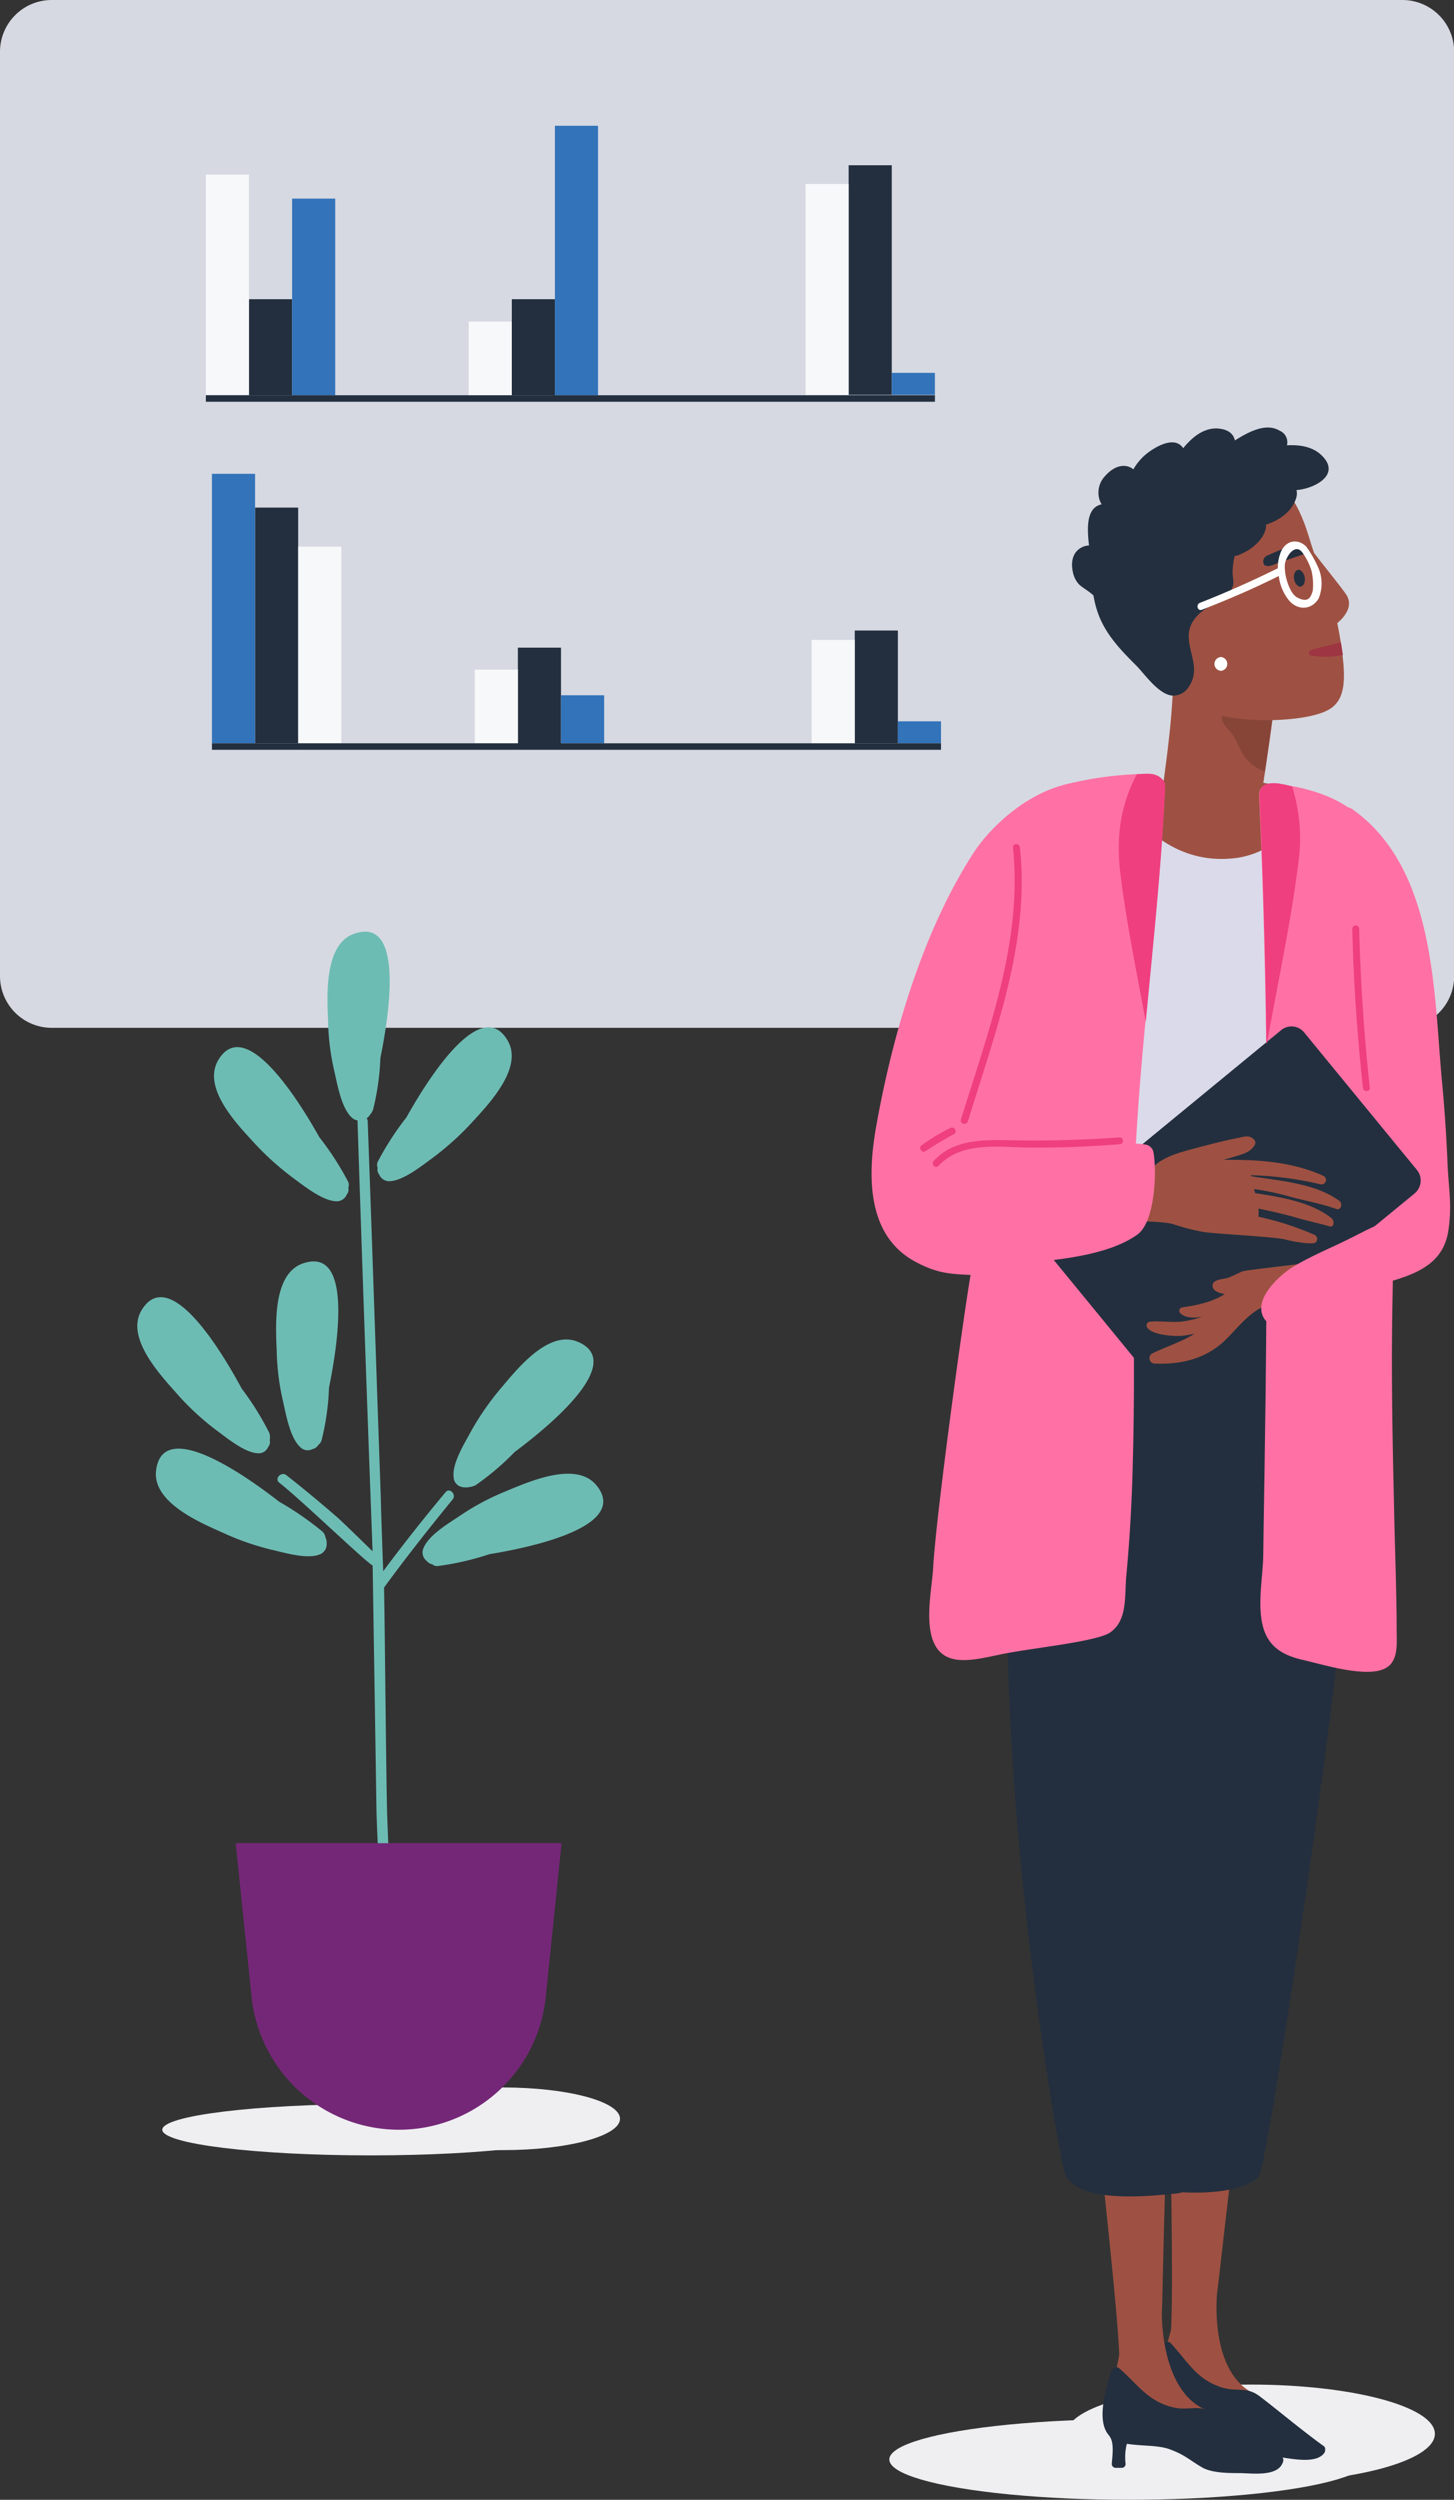 <svg xmlns="http://www.w3.org/2000/svg" viewBox="0 0 375.66 645.48"><rect x="0" y="0" width="375.66" height="645.48" fill="#333333" stroke="none"/><defs><style>.cls-1{fill:#d6d9e2;}.cls-2{fill:#232f3e;}.cls-3{fill:#3273ba;}.cls-4{fill:#f7f8fa;}.cls-5{fill:#efeff2;}.cls-6{fill:#6dbcb4;}.cls-7{fill:#742777;}.cls-8{fill:#9e5142;}.cls-9{fill:#874538;}.cls-10{fill:#9e3542;}.cls-11{fill:#dadaea;}.cls-12{fill:#ff71a4;}.cls-13{fill:#ef3f7f;}.cls-14{fill:#fff;}</style></defs><g id="Layer_2" data-name="Layer 2"><g id="Layer_4" data-name="Layer 4"><path class="cls-1" d="M362.31,265.4h-349A13.37,13.37,0,0,1,0,252.05V13.35A13.37,13.37,0,0,1,13.35,0h349a13.37,13.37,0,0,1,13.35,13.35V252.16A13.34,13.34,0,0,1,362.31,265.4Z"/><rect class="cls-2" x="64.33" y="77.26" width="11.14" height="24.81"/><rect class="cls-3" x="75.47" y="51.29" width="11.14" height="50.77"/><rect class="cls-4" x="53.19" y="45.09" width="11.14" height="56.86"/><rect class="cls-2" x="132.23" y="77.26" width="11.14" height="24.81"/><rect class="cls-3" x="143.37" y="32.48" width="11.14" height="69.58"/><rect class="cls-4" x="121.09" y="83.04" width="11.14" height="19.02"/><rect class="cls-2" x="219.26" y="42.67" width="11.14" height="59.28"/><rect class="cls-3" x="230.4" y="96.28" width="11.14" height="5.68"/><rect class="cls-4" x="208.12" y="47.51" width="11.14" height="54.45"/><rect class="cls-2" x="53.19" y="102.06" width="188.36" height="1.68"/><rect class="cls-2" x="65.9" y="131.07" width="11.14" height="60.86"/><rect class="cls-4" x="77.05" y="141.16" width="11.14" height="50.77"/><rect class="cls-2" x="133.8" y="167.23" width="11.14" height="24.81"/><rect class="cls-3" x="54.76" y="122.35" width="11.14" height="69.58"/><rect class="cls-4" x="122.66" y="172.91" width="11.14" height="19.02"/><rect class="cls-2" x="220.84" y="162.81" width="11.14" height="29.12"/><rect class="cls-3" x="231.98" y="186.25" width="11.14" height="5.68"/><rect class="cls-3" x="144.95" y="179.53" width="11.14" height="12.4"/><rect class="cls-4" x="209.69" y="165.23" width="11.14" height="26.8"/><rect class="cls-2" x="54.76" y="191.93" width="188.36" height="1.68"/><ellipse class="cls-5" cx="129.92" cy="547.1" rx="30.27" ry="8.09"/><ellipse class="cls-5" cx="95.75" cy="549.93" rx="53.82" ry="6.62"/><path class="cls-6" d="M83.25,395.42a81.29,81.29,0,0,0-11.14-7.67c-11.88-9.25-30-20.6-31.75-8.3-1.26,8.4,11.25,13.66,17.14,16.29a68.89,68.89,0,0,0,12.61,4.41c3.26.74,9.14,2.53,12.4,1.26a2.8,2.8,0,0,0,1.89-2.52v-.42a3.05,3.05,0,0,0-.31-1.47A2.65,2.65,0,0,0,83.25,395.42Z"/><path class="cls-6" d="M115.1,385.33C109.52,392,104.16,398.79,99,405.72c0-.31-.52-14.08-.63-19.44C97.23,354,96.18,321.74,95,289.47a1.32,1.32,0,0,0-2.63,0q1.58,48.4,3.36,96.81l.53,14.29c-3-2.94-8.93-8.72-9.67-9.25Q80.46,386,74,380.92c-1.26-1.05-3.16.84-1.89,1.89,6,4.73,21.65,19.87,24.17,21.44l1,63.91c.53,16.08,2,32.37,1,48.45-.11,1.69,2.52,1.69,2.63,0,1-15.66-.32-31.53-.85-47.19-.31-8.51-.63-51.08-.84-59.49,5.68-7.78,11.67-15.35,17.77-22.81C117.93,385.86,116.15,384,115.1,385.33Z"/><path class="cls-6" d="M69.58,370a74.72,74.72,0,0,0-7.14-11.46c-7.15-13.24-19.13-30.9-25.76-20.39-4.52,7.15,4.84,17,9.15,21.86a68.1,68.1,0,0,0,9.88,9.15c2.73,2,7.36,5.88,10.82,6.09a2.67,2.67,0,0,0,2.74-1.58l.21-.31a1.94,1.94,0,0,0,.21-1.47A3.84,3.84,0,0,0,69.58,370Z"/><path class="cls-6" d="M83.14,371.67A64.69,64.69,0,0,0,85,358.32c3-14.72,5.26-35.95-6.51-32.16-8.1,2.52-7.26,16.08-7,22.59A63,63,0,0,0,73.16,362c.73,3.26,1.78,9.25,4.41,11.67a2.71,2.71,0,0,0,3.15.52l.32-.1a2.11,2.11,0,0,0,1.16-.95A2.4,2.4,0,0,0,83.14,371.67Z"/><path class="cls-6" d="M89.87,305a74.82,74.82,0,0,0-7.36-11.35c-7.36-13.14-19.65-30.59-26.07-20C52,281,61.59,290.63,65.9,295.36a73.47,73.47,0,0,0,10,8.93c2.73,2,7.46,5.78,10.93,5.89a2.76,2.76,0,0,0,2.73-1.68l.21-.32a1.85,1.85,0,0,0,.21-1.47A1.93,1.93,0,0,0,89.87,305Z"/><path class="cls-6" d="M97.65,299.88A74.76,74.76,0,0,1,105,288.53c7.36-13.14,19.66-30.59,26.07-20,4.42,7.25-5.15,16.92-9.46,21.65a73.39,73.39,0,0,1-10,8.93c-2.74,2-7.47,5.78-10.93,5.89A2.77,2.77,0,0,1,98,303.35l-.21-.32a1.94,1.94,0,0,1-.21-1.47A1.91,1.91,0,0,1,97.65,299.88Z"/><path class="cls-6" d="M96.39,286.53a65.38,65.38,0,0,0,1.89-13.35c3-14.72,5.25-36-6.52-32.16-8.09,2.52-7.25,16.08-7,22.6a62.35,62.35,0,0,0,1.68,13.24c.74,3.26,1.79,9.25,4.41,11.67a2.73,2.73,0,0,0,3.16.52l.31-.1a2.11,2.11,0,0,0,1.16-.95A5.18,5.18,0,0,0,96.39,286.53Z"/><path class="cls-6" d="M113.2,404.36a71.34,71.34,0,0,0,13.25-3.05c14.82-2.42,35.42-8,27.75-17.66-5.26-6.62-17.66-1-23.65,1.47a63.59,63.59,0,0,0-11.78,6.31c-2.83,1.89-8,4.94-9.35,8.3a2.76,2.76,0,0,0,.63,3.16l.32.31a2.55,2.55,0,0,0,1.36.74A1.7,1.7,0,0,0,113.2,404.36Z"/><path class="cls-6" d="M122.66,383.65a68,68,0,0,0,10.3-8.72c12.09-9,27.75-23.44,16.51-28.38-7.78-3.47-16.09,7.25-20.29,12.19a70.61,70.61,0,0,0-7.57,11c-1.57,2.94-4.83,8.09-4.41,11.66a2.68,2.68,0,0,0,2,2.53l.42.1a6,6,0,0,0,3-.42Z"/><path class="cls-7" d="M103,549.93A38.35,38.35,0,0,1,65,515.67l-4.1-39.73h84.19L141,515.67A38.16,38.16,0,0,1,103,549.93Z"/><ellipse class="cls-5" cx="323.11" cy="628.45" rx="47.61" ry="12.72"/><ellipse class="cls-5" cx="291.68" cy="635.07" rx="61.91" ry="10.41"/><path class="cls-8" d="M329.1,441c-.32,1.47-.63,2.84-1,4.31.53-3.05,1.05-6,1.47-9,.63-3.78-4.73-6.62-6.62-2.73-.31.73-.63,1.36-.94,2.1a3.58,3.58,0,0,0-2.42,1.68c0,.11-.11.11-.11.21a3.5,3.5,0,0,0-4.2,1.58c-.84,1.79-1.47,3.68-2.21,5.57,0-1.68-.1-3.26-.21-4.94-.31-4.63-7.46-4.52-7.15.1.85,13.88-1.89,27.23-3.57,40.89-1.47,12.19,1.47,101.12.42,120.67-.1,1.26-3.05,8.83-.84,8.3.53-.1,4.84,6.83,9.88,8.73,5.68,2.2,12.09-.53,11.56-.85-10.93-6.3-8.72-26.17-8.62-26.27.32-1,10.83-102.27,21.55-148.52C337.09,438.31,330.15,436.52,329.1,441Z"/><path class="cls-2" d="M342.13,631.71c-6-4.31-12.72-10-16.92-13.14-3.36-2.42-6-.84-9.88-2.21-6.52-2.2-8.83-7.14-13-11.45a1.34,1.34,0,0,0-2,.73c-1.58,3.89-5.05,12-2.1,16.08a3.68,3.68,0,0,1,.63,1.27c.52,1.89-.11,4.51-.42,6.2a.84.84,0,0,0,.84.94,9.77,9.77,0,0,1,1.68.21.85.85,0,0,0,.95-.84,14.89,14.89,0,0,1,.84-5.25c4,1,7.77,1,10.72,2.41,4,1.79,4.94,3.26,8,5.47,2.31,1.68,6.93,2.1,9.67,2.42s9.25,1.78,11.14-1.37C342.34,633,342.55,632.13,342.13,631.71Z"/><path class="cls-8" d="M301.14,445.67c-.21,1.47-.42,2.94-.63,4.3.21-3,.42-6.09.73-9.14.32-3.78-5.36-6.2-6.83-2.1a18.43,18.43,0,0,0-.73,2.21,3.28,3.28,0,0,0-2.21,1.89c0,.1-.11.1-.11.21a3.49,3.49,0,0,0-4.1,2c-.63,1.9-1.15,3.79-1.68,5.79-.21-1.69-.31-3.26-.63-4.94-.73-4.52-7.88-3.89-7.15.73,2.11,13.77.53,27.33.11,41.1-.42,12.19,10.51,100.59,11.25,120.14,0,1.26-2.32,9-.11,8.3.53-.1,5.47,6.31,10.62,7.78,5.88,1.68,12-1.58,11.45-1.89-11.45-5.26-11-25.23-10.93-25.33.21-1,1.58-102.8,8.2-149.78C308.81,442.3,301.77,441,301.14,445.67Z"/><path class="cls-2" d="M331.2,634.44c-6.31-3.78-13.56-8.83-18.08-11.56-3.57-2.1-6-.32-10-1.26-6.73-1.58-9.46-6.31-14.09-10.2a1.4,1.4,0,0,0-2,1c-1.15,4.1-3.88,12.4-.63,16.29a4.92,4.92,0,0,1,.74,1.26c.63,1.89.21,4.52.1,6.31a1,1,0,0,0,.95.95h1.68a1,1,0,0,0,.95-.95,14.7,14.7,0,0,1,.31-5.26c4,.63,7.89.32,10.94,1.37,4.09,1.47,5.25,2.84,8.51,4.73,2.52,1.47,7,1.47,9.77,1.47s9.36,1,10.94-2.42C331.62,635.6,331.73,634.76,331.2,634.44Z"/><path class="cls-2" d="M304.5,305.24c-1.15-2.42-5.78-2.21-6.83.84-.1.21-.1.42-.21.63a3.62,3.62,0,0,0-1.16-.42,10.93,10.93,0,0,0-2.62-5.26c-1.79-2.1-5.36-.94-6.1,1.58-.63,2.31-1.16,4.52-1.68,6.83.31-2.31.73-4.73,1.15-7,.74-4.52-10.72,17.45-12.71,21.55-31.43,63.59-.84,233.45.84,237.34,3.36,7.67,21.12,5.78,27.85,5.15,2.21-.21,5.47-.21,5.47-6.84.1-79.77,6.72-176.69,9.35-256.46C318,300.93,305.87,305.76,304.5,305.24Z"/><path class="cls-2" d="M338.66,308.6c-.31-4.1-25.85-3.36-26.06-.31-1.16,21.65-1.05,58-1.05,79.67a3.68,3.68,0,0,0-.74,1.89q-3.78,50.77-9.46,101.22a3.22,3.22,0,0,0,3,3.47c-.53,3.36-1,6.83-1.37,10.2-1.15,6.2-2.1,12.4-2.73,18.6-.95,10.09-3.05,25.33,2.21,35.11a4.72,4.72,0,0,1-.53-.11c-4.52-1.26-6.52,5.78-1.89,7,5.25,1.36,21.13,1.57,25.22-3.47,2.42-3,23.55-144.63,23.23-167.86C348.12,369.88,340.56,332.78,338.66,308.6Z"/><path class="cls-8" d="M326.68,174.27c-5.25-2.63-10.51-5-15.77-7.46a3.22,3.22,0,0,0-1.36-.32,5.25,5.25,0,0,0-6.41,5.57c.1,16-3.16,31.43-4.63,47.41-.63,7.15,24.39,3.15,24.91.42,2-10.83,4.73-28.49,6-39.42C329.62,178,328.78,175.32,326.68,174.27Z"/><path class="cls-9" d="M319.32,182.37c-1.78-.43-3.89.52-3.68,2.94.11,1.68,1.48,2.63,2.32,3.78,1.57,1.89,2.2,4.31,3.57,6.31a10.92,10.92,0,0,0,5.26,3.78c.63-4.31,1.57-10.82,2.1-14.82C329.52,184.26,325.84,183.73,319.32,182.37Z"/><path class="cls-8" d="M345.5,160.92c2.1-1.78,4.09-4.52,2.41-7.25-1.05-1.68-7.56-9.67-8.41-10.93-1.78-4.73-3.88-17.24-14.08-20.81-5.15-4.1-16.4,5.25-22.81,7.57-5.36,1.89-7.36,5.46-9.88,11.14-7.46,16.81-2.31,20.28,7.57,34.79,1.68,2.52,7.57,4.73,10.3,7.15,4.73,4.3,25.54,4.41,32.37.84,5.15-2.63,4.84-8.94,3.16-19.24C345.92,162.92,345.71,161.87,345.5,160.92Z"/><path class="cls-2" d="M337.09,149.05c.21,1.15-.21,2.2-.95,2.41s-1.58-.73-1.79-1.89.21-2.21.95-2.42S336.88,147.89,337.09,149.05Z"/><path class="cls-10" d="M346.44,165.86c-2.42.63-4.73,1.16-7.15,1.79-1.47.32-1.47,1.47-.31,1.68a22.87,22.87,0,0,0,8-.21C346.76,168.07,346.65,167,346.44,165.86Z"/><path class="cls-11" d="M352.64,238.49c.63-11-.42-22.7-9.56-29.53-8.94-6.73-21.76-7.67-32.69-7.57a5.07,5.07,0,0,0-2.31-.32c-12.93,1.06-23.34,1.06-32,7.68-8.93,6.83-9.14,22-9.25,32.37,0,14.19-.52,28.38.11,42.57.42,10.2,1.89,23.13,9.67,30.27,3.15,2.84,25.33.84,33,1.47,10,.85,28,2.84,30.06-.42,5.58-8.4,7.47-23.33,8.62-33.11C350.12,267.61,351.7,253,352.64,238.49Z"/><path class="cls-8" d="M337.61,205.91a37.28,37.28,0,0,0-11.24-3.78c-5.47-.95-9.15-8.31-14.4-8.2-.64-.42-4,3.26-4.94,3.36-2.32.21-3.79,4-5.89,4.21a75.46,75.46,0,0,0-12.61,2c5.78,11,16.18,19.34,29.53,18.19A22.18,22.18,0,0,0,337.61,205.91Z"/><path class="cls-12" d="M360.21,391.11c-.42-18.81-.84-37.63-.42-56.44s-.74-31.64-.84-50.35c0-10.72,2.21-27.12,1.47-37.73-.52-8.31-.31-17.45-2.84-25.54-3.89-12.51-15.13-16.93-27-18.61-2.52-.31-5.47-.21-5.26,3.26,1.69,37.94,2.11,72.63,2,110.58-.1,19-.21,37.94-.52,57-.11,9.46-.32,19-.42,28.49-.11,6.2-2.21,15.56,1.15,21.23,2.1,3.58,5.89,4.94,9.78,5.78,4.94,1.16,15.87,4.52,20.6,2,3.47-1.79,2.94-6.41,2.94-9.67C360.84,411.08,360.42,401.1,360.21,391.11Z"/><path class="cls-12" d="M301,203.07c.11-1.57-1.68-3.26-4.31-3.26a92.85,92.85,0,0,0-20.07,2.42c-13.46,2.84-22.49,14.09-24.6,17.24-13.66,20.71-21.54,48.24-25.64,71.37-2.21,12.4-2.63,28.17,10.19,35,5.15,2.73,8.31,3.15,14.19,3.36-2,11.78-8.93,62.12-9.67,75.68-.31,6.31-3.89,20.71,4.63,23.34,4.31,1.36,11-.84,15.13-1.47,7.47-1.37,22.39-2.95,25.86-5.15,4.73-3.16,3.78-9.57,4.31-15,.94-10,1.47-20,1.68-30.06.53-19.55.11-39,.11-58.54C292.84,279.28,299.25,241.54,301,203.07Z"/><path class="cls-12" d="M374,300.72c-.31-7.67-.84-15.35-1.58-22.91-2-23.23-2-53.93-23-68.85-2.83-2-5.46,2.63-2.73,4.62a34.75,34.75,0,0,1,10.41,12.09,2.86,2.86,0,0,0-2.42,3.36c.95,7.05,1.79,14.09,2.42,21.24a231.87,231.87,0,0,0-.32,34.16c-.1.94-.1,1.89-.21,2.83a2.49,2.49,0,0,0-1.47,2.32c-.31,5-.52,10.19-.52,15.24-.32,5.25-.74,10.4-1.37,15.66a2.3,2.3,0,0,0,.31,1.47v5.89a2.71,2.71,0,0,0,1.58,2.41,4,4,0,0,0-.52.11c-3.37.95-2.21,2.42,1.15,1.47,8.2-2.21,16.82-4.41,18.4-13.66C375.24,311.44,374.3,307.34,374,300.72Z"/><path class="cls-2" d="M331,266l-60.86,50a4.33,4.33,0,0,0-.63,6l29.12,35.52a4.3,4.3,0,0,0,6,.63l60.86-50a4.32,4.32,0,0,0,.63-6L337,266.66A4.21,4.21,0,0,0,331,266Z"/><path class="cls-8" d="M334.46,314.28c-3-.84-6.2-1.58-9.36-2.21a6.72,6.72,0,0,1,0,2.1,76.27,76.27,0,0,1,14.4,4.63,1.19,1.19,0,0,1,.42,2c-.73.64-5.46-.1-7.77-.73-2.74-.74-18.61-1.47-21.45-2a57.4,57.4,0,0,1-7.35-1.89c-3.16-1.26-20.08-.74-23.44-1.16-1.16-.1-4.52-10.4-3.89-10.72,0-.21,21.23-2.2,21.34-2.41,3.25-3.58,8.4-4.52,12.92-5.79,3.26-.84,6.52-1.68,9.78-2.31,1.47-.31,2.63-.73,3.78.32a1.17,1.17,0,0,1,.32,1.57c-1.26,2.11-3.58,2.42-5.78,3.16l-2.32.63h.74c8.62,0,17,.52,25,4.1a1.16,1.16,0,0,1-.74,2.2A89.54,89.54,0,0,0,323,303.45c.11,0,.11,0,.21.11s.21.1.32.21c7.46,1.15,16.5,1.89,22.49,6.3,1,.74.42,2.53-.73,2.11-4.52-1.58-8.2-2.11-12.3-3.26a66,66,0,0,0-9-1.89c.1.31.21.73.31,1.05,6.73,1.05,14.51,2.31,19.76,6.51.74.63.63,2.32-.42,2.11C341.29,316,337.3,315.12,334.46,314.28Z"/><path class="cls-12" d="M298,297.46a2.5,2.5,0,0,0-1.9-1.89c-5.78-1.05-12.61.94-18.5,1.15a166.62,166.62,0,0,1-22.91-1.05c-3.47-.42-3.47,5.05,0,5.36a152.13,152.13,0,0,0,18.4,1.16c1.36,0,4.83-.42,8.4-.84-.1,0-.1.1-.21.1A70.34,70.34,0,0,1,262.56,309c-2.83.74-2.41,4.31,0,5.26a18.22,18.22,0,0,0,6.31,1.05c-.74.42-1.58.84-2.31,1.26a2.27,2.27,0,0,0-1.37,2.52,24.32,24.32,0,0,0-4.31,2.32c-2,1.36-1.57,5.36,1.37,5,9.56-1,23.54-1.89,31.53-7.57C298.41,315.64,298.93,302.61,298,297.46Z"/><path class="cls-8" d="M297.67,349.49c3.89-1.89,7.78-3.05,11-5.15a18.85,18.85,0,0,1-4.21.63c-2,0-6.83-.32-8.09-2.21a1,1,0,0,1,.63-1.47c2.94-.31,5.78.32,8.72-.1A24.58,24.58,0,0,0,310.6,340c-1.89.32-4.21.42-5.57-.84a.89.89,0,0,1,.42-1.58c3.15-.42,8-1.36,11-3.47-1.16-.1-3.37-.73-3.16-2.31s3.05-1.47,4.1-1.89,3.26-1.47,3.47-1.58c1-.42,16.29-2,17.34-2.31,6.1-3.47.63-1.16,7.15-1.37,1.79-.1,1.58,2.74-.1,2.74h-3a1.61,1.61,0,0,1,.84,1.89,7.2,7.2,0,0,1,1.47.42,1.44,1.44,0,0,1-.1,2.73c.84.63.74,2.42-.53,2.52-4.73.43-10,.21-14.61,1.37-5.78,1.47-8.51,5.47-12.5,9.46-5.05,5.05-11.57,6.62-18.61,6.31A1.4,1.4,0,0,1,297.67,349.49Z"/><path class="cls-12" d="M368.62,317.43c-5.36,3.79-10.83,7.46-16.5,10.72a2.74,2.74,0,0,0-1.68-3.26c4-2.1,8.09-4.31,12.29-4.83,3.47-.53,2-5.78-1.47-5.26-4.52.63-8.51,3.05-12.61,5.05-4.84,2.42-10.09,4.52-14.72,7.36-3.36,2.1-10.51,8.51-7.25,13.35,3.05,4.52,12.51,0,16-1.58a151,151,0,0,0,28.69-16.82C374.09,320.06,371.46,315.43,368.62,317.43Z"/><path class="cls-13" d="M296.72,199.81a28.08,28.08,0,0,0-3,.11c-4.21,7.88-5.47,16.4-4.21,26,1.58,12.72,4.21,25.33,6.52,37.95,1.89-20.19,4.1-40.37,5-60.76C301.14,201.5,299.35,199.81,296.72,199.81Z"/><path class="cls-13" d="M330.68,202.34c-2.53-.32-5.47-.21-5.26,3.36.95,22,1.58,42.88,1.79,63.91a1.57,1.57,0,0,0,.21-.63c2.73-15.35,6.09-30.7,8-46a44.47,44.47,0,0,0-1.58-19.87,17.07,17.07,0,0,0-3.15-.73Z"/><path class="cls-13" d="M245.54,291.26a51.93,51.93,0,0,0-7.36,4.41c-1,.63-.11,2.21.94,1.58,2.42-1.58,4.84-3.05,7.36-4.41C247.43,292.31,246.59,290.73,245.54,291.26Z"/><path class="cls-13" d="M289.26,293.68c-9.67.73-19.44.94-29.11.73-6.84-.1-14,0-18.92,5.36-.74.84.42,2.11,1.26,1.26,6-6.3,15.13-4.83,22.91-4.73,8,.11,15.87-.21,23.86-.84A.89.89,0,0,0,289.26,293.68Z"/><path class="cls-13" d="M263.51,218.84c-.11-1.16-1.89-1.16-1.79,0,2.53,24.17-6.41,47.51-13.45,70.21-.32,1.16,1.37,1.58,1.79.53C257.1,266.66,266.14,243.12,263.51,218.84Z"/><path class="cls-13" d="M351.17,239.76a.9.9,0,0,0-1.79,0c.32,13.76,1.27,27.43,2.74,41.09.1,1.16,1.89,1.16,1.78,0C352.43,267.19,351.49,253.42,351.17,239.76Z"/><path class="cls-2" d="M341.5,117.62c-2.21-2.21-5.57-2.84-9-2.63a3.23,3.23,0,0,0-1.89-3.78c-3.36-2-7.57,0-11.56,2.52-.32-1.47-1.37-2.63-3.68-3-3.89-.63-7.15,1.89-9.67,5-2.31-3.47-7.67-.11-9.88,1.78a14.71,14.71,0,0,0-3,3.68c-2.1-1.68-5-.94-7.36,1.79a6.21,6.21,0,0,0-1.47,5.78,6.32,6.32,0,0,0,.63,1.47c-4,.84-3.78,6.1-3.26,10.62a4.46,4.46,0,0,0-2.73,1.05c-1.68,1.36-1.89,3.68-1.47,5.67a6.69,6.69,0,0,0,1.47,3.16c.84.94,2.73,1.89,3.89,3.05a25.15,25.15,0,0,0,1.68,5.88c2.1,4.84,5.68,8.52,9.36,12.19,2.2,2.21,5.88,7.68,9.56,7.78a4.77,4.77,0,0,0,4.1-2.41c4.42-6.63-4.73-12.93,3.47-19.45,2.84-2.21,6-2.31,7.67-6,.74-1.58-.21-2.94.21-5.68a16.52,16.52,0,0,1,.42-2.52,5.93,5.93,0,0,0,1.89-.63c2.63-1.16,5.79-3.78,6.21-6.83v-.63c3.46-1.16,6.51-3.26,7.67-6.52a4.05,4.05,0,0,0,.21-2.42C339.4,126.24,346.65,122.66,341.5,117.62Z"/><path class="cls-2" d="M327.42,143.47a1.58,1.58,0,0,1,.42-.21c2.94-1.26,6.2-2.94,9.46-2.1a.93.93,0,0,1,.1,1.79c-2.31.73-4.62,1.58-6.94,2.31-1.15.42-2.73,1.37-3.78.63A1.58,1.58,0,0,1,327.42,143.47Z"/><path class="cls-14" d="M315.43,169.65a1.79,1.79,0,0,0,0,3.57A1.79,1.79,0,0,0,315.43,169.65Z"/><path class="cls-14" d="M340.66,146.73a30.53,30.53,0,0,0-3.15-5.57c-2.21-2.2-5.36-1.68-6.62,1.47a10.49,10.49,0,0,0-.74,4.1C323.53,150,316.8,153,310,155.67c-1.05.42-.63,2.2.52,1.78,6.73-2.62,13.35-5.46,19.87-8.72A12.28,12.28,0,0,0,333,155c2.2,2.62,5.78,2.62,7.67-.42A10.23,10.23,0,0,0,340.66,146.73Zm-1.47,5.68c-.53,2.1-1.37,3.26-4,1.89-1.47-.73-2.41-3.26-2.83-4.83a12.93,12.93,0,0,1-.42-3.47c.1-2.1,2.62-5.89,4.52-3.37a16,16,0,0,1,2.41,4.84A16.3,16.3,0,0,1,339.19,152.41Z"/></g></g></svg>